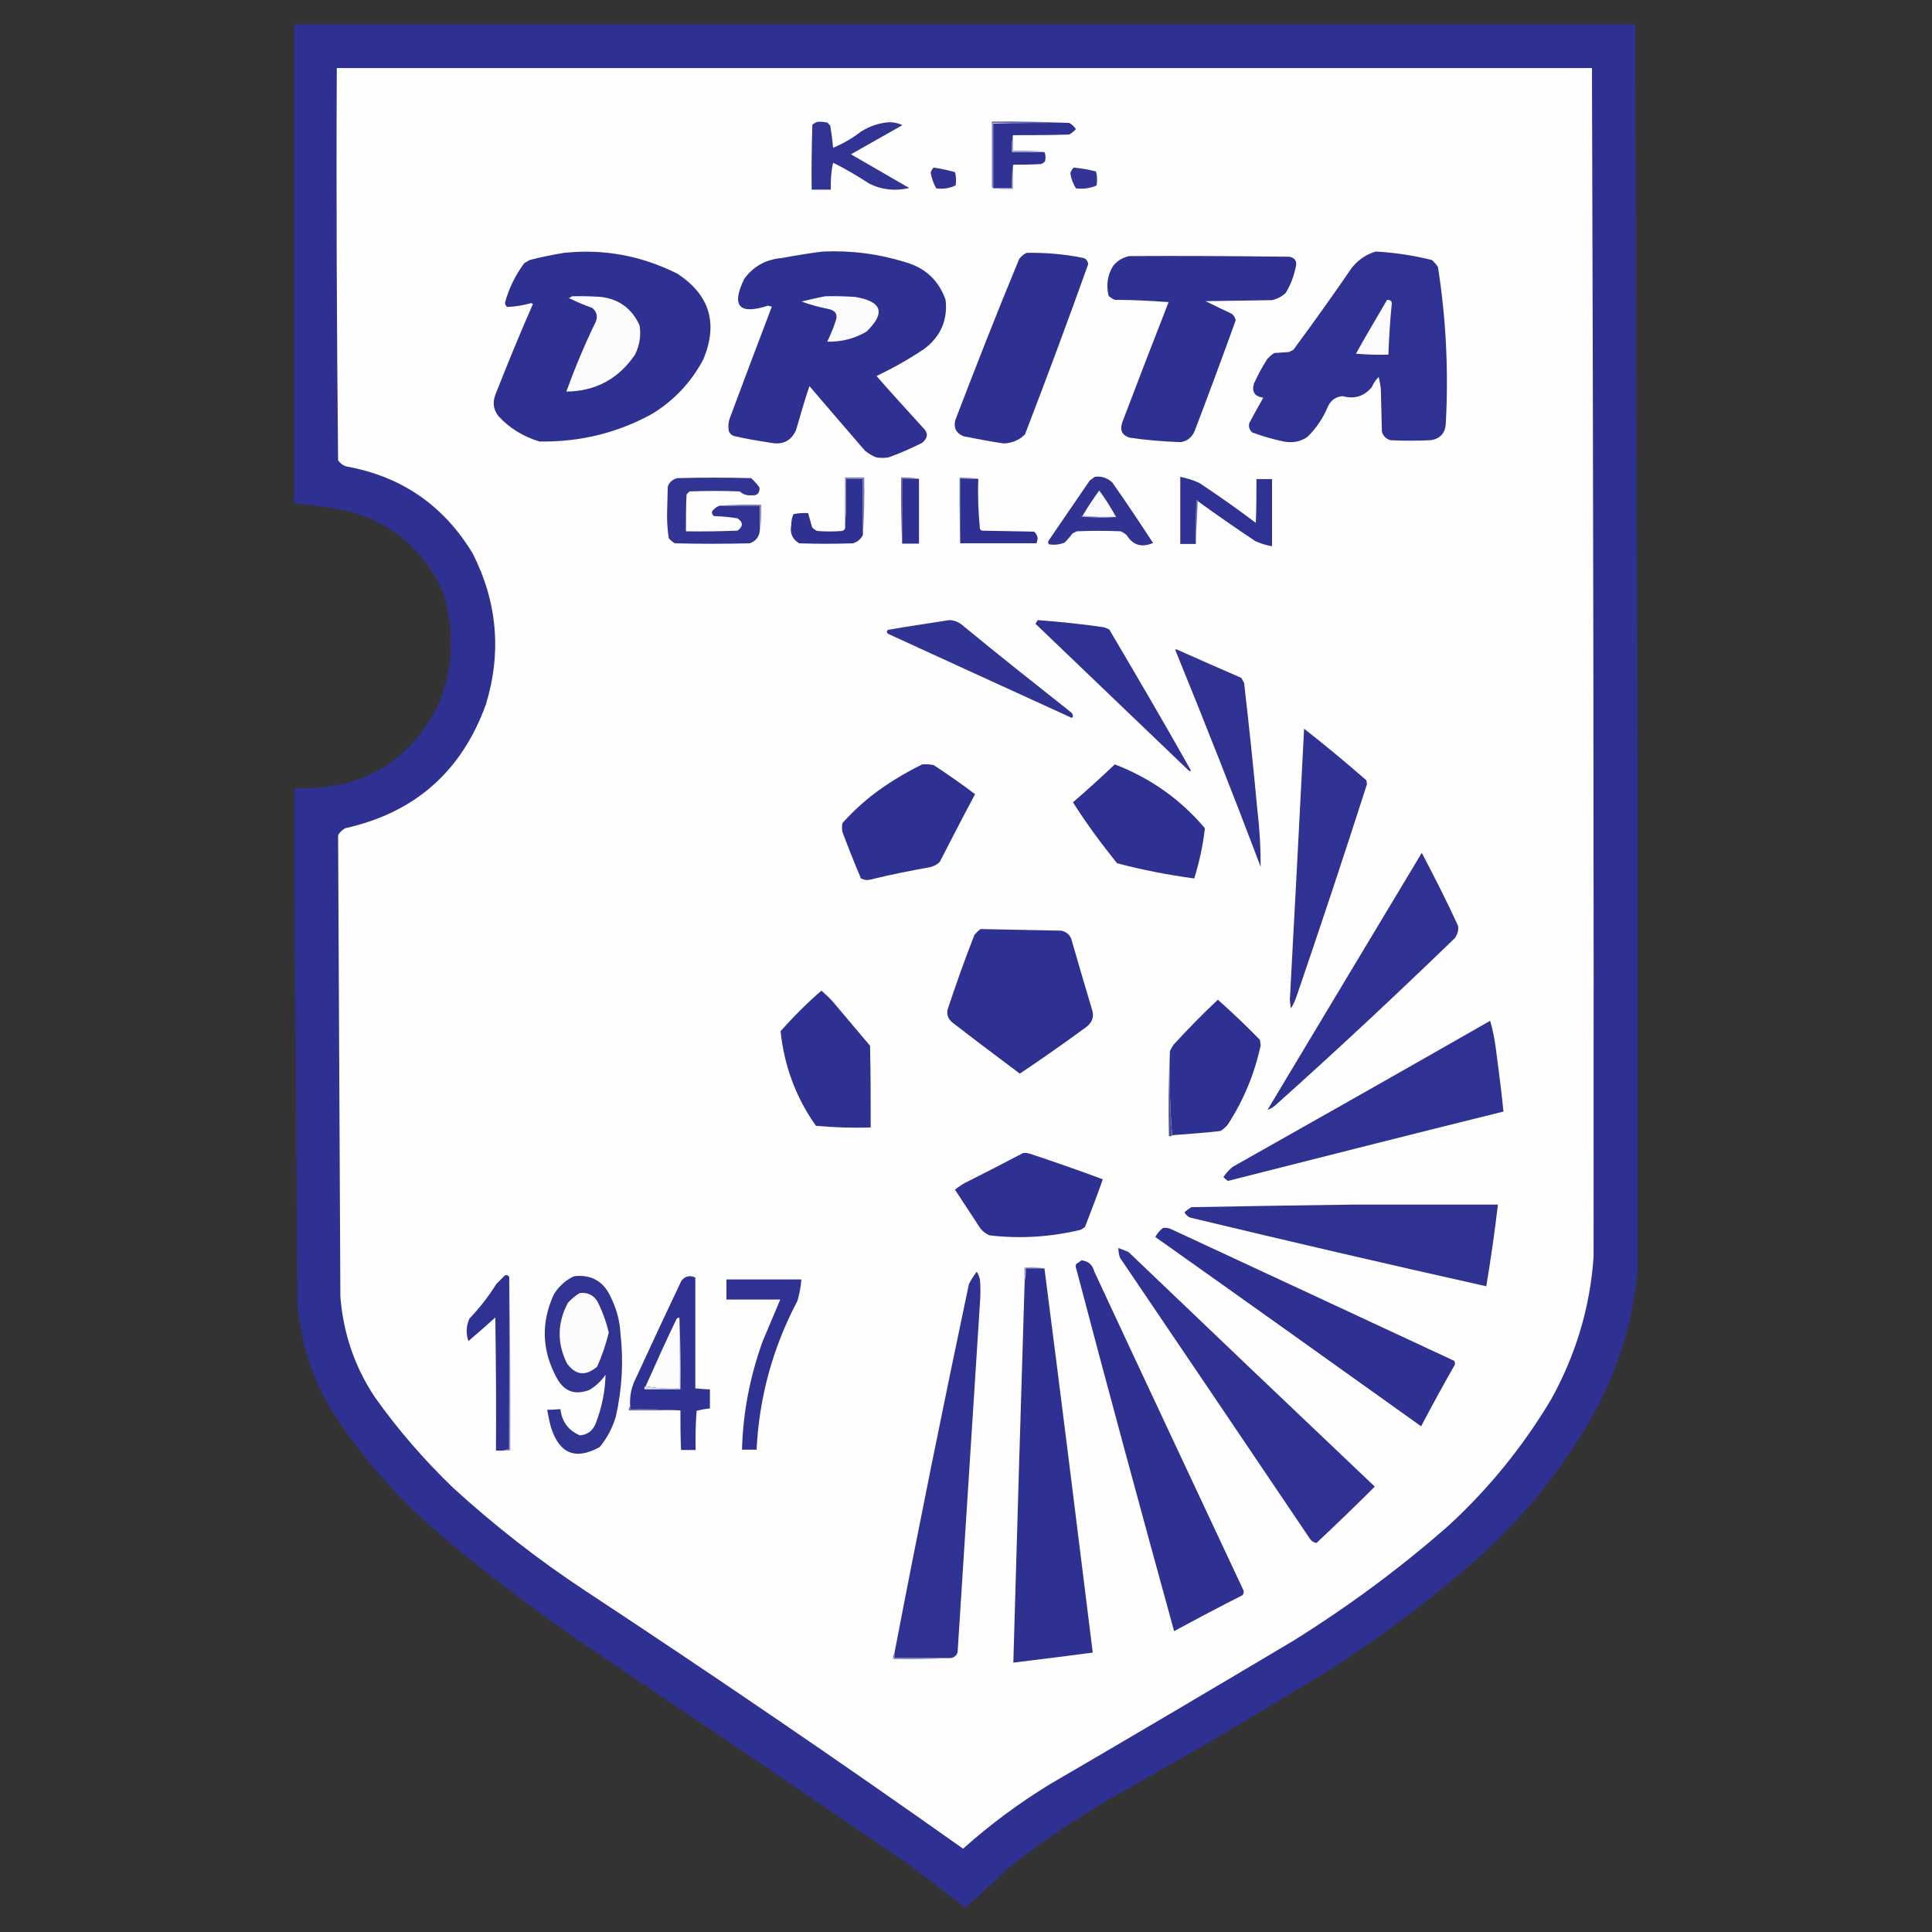 <?xml version="1.0" encoding="utf-8"?>
<!-- Generator: Adobe Illustrator 27.0.0, SVG Export Plug-In . SVG Version: 6.00 Build 0)  -->
<svg version="1.1" id="Layer_1" xmlns="http://www.w3.org/2000/svg" xmlns:xlink="http://www.w3.org/1999/xlink" x="0px" y="0px"
	 viewBox="0 0 596 596" style="enable-background:new 0 0 596 596;" xml:space="preserve">
<rect x="0" y="0" width="596" height="596" fill="#333333" stroke="none"/>
<style type="text/css">
	.st0{opacity:0.997;fill-rule:evenodd;clip-rule:evenodd;fill:#2E3192;enable-background:new    ;}
	.st1{fill-rule:evenodd;clip-rule:evenodd;fill:#FEFEFE;}
	.st2{fill-rule:evenodd;clip-rule:evenodd;fill:#323493;}
	.st3{fill-rule:evenodd;clip-rule:evenodd;fill:#6768AF;}
	.st4{fill-rule:evenodd;clip-rule:evenodd;fill:#2F3292;}
	.st5{fill-rule:evenodd;clip-rule:evenodd;fill:#8B8CC2;}
	.st6{fill-rule:evenodd;clip-rule:evenodd;fill:#313393;}
	.st7{fill-rule:evenodd;clip-rule:evenodd;fill:#333494;}
	.st8{fill-rule:evenodd;clip-rule:evenodd;fill:#9E9ECC;}
	.st9{fill-rule:evenodd;clip-rule:evenodd;fill:#2F3192;}
	.st10{fill-rule:evenodd;clip-rule:evenodd;fill:#2E3192;}
	.st11{fill-rule:evenodd;clip-rule:evenodd;fill:#FCFCFD;}
	.st12{fill-rule:evenodd;clip-rule:evenodd;fill:#FBFBFD;}
	.st13{fill-rule:evenodd;clip-rule:evenodd;fill:#323494;}
	.st14{fill-rule:evenodd;clip-rule:evenodd;fill:#5D5FAB;}
	.st15{fill-rule:evenodd;clip-rule:evenodd;fill:#9697C8;}
	.st16{fill-rule:evenodd;clip-rule:evenodd;fill:#FAFAFC;}
	.st17{fill-rule:evenodd;clip-rule:evenodd;fill:#7676B7;}
	.st18{fill-rule:evenodd;clip-rule:evenodd;fill:#6F71B4;}
	.st19{fill-rule:evenodd;clip-rule:evenodd;fill:#7576B7;}
	.st20{fill-rule:evenodd;clip-rule:evenodd;fill:#A7A9D1;}
	.st21{fill-rule:evenodd;clip-rule:evenodd;fill:#303293;}
	.st22{fill-rule:evenodd;clip-rule:evenodd;fill:#303292;}
	.st23{fill-rule:evenodd;clip-rule:evenodd;fill:#4D4FA2;}
	.st24{fill-rule:evenodd;clip-rule:evenodd;fill:#9B9CCB;}
	.st25{fill-rule:evenodd;clip-rule:evenodd;fill:#9192C6;}
	.st26{fill-rule:evenodd;clip-rule:evenodd;fill:#E0E0EE;}
	.st27{fill-rule:evenodd;clip-rule:evenodd;fill:#696AB0;}
	.st28{fill-rule:evenodd;clip-rule:evenodd;fill:#8081BD;}
</style>
<g>
	<g>
		<path class="st0" d="M90.7,7.5c137.9,0,275.9,0,413.8,0c0.1,79,0.4,158,0.7,237c0,49,0,98.1,0,147.1c-1.4,16.3-6.2,31.6-14.3,45.9
			c-9.2,16-20.6,30.2-34.4,42.7c-14.5,12.8-30,24.5-46.3,34.9c-21.2,13.1-42.8,25.8-64.6,38c-12.1,6.8-23.6,14.6-34.5,23.1
			c-4.3,4.2-8.8,8.3-13.3,12.3c-5.8-4.4-11.6-8.9-17.4-13.3c-33.9-23.2-67.8-46.2-101.9-69.1c-14.8-10.3-29.1-21.2-42.8-32.8
			c-12.2-10.4-22.7-22.2-31.6-35.4c-7.3-11-11.4-23.1-12.4-36.3c-0.2-41.4-0.5-82.7-0.9-124c0-11.5,0-23,0-34.5
			c20.7,0.9,35.6-7.9,44.7-26.3c4.6-11.7,4.8-23.4,0.7-35.2c-7-14.3-18.5-22.6-34.4-25c-3.7-0.6-7.4-1-11.1-1.2
			C90.7,106,90.7,56.8,90.7,7.5z"/>
	</g>
	<g>
		<path class="st1" d="M103.9,21C233,21,362,21,491.1,21c0.4,122.3,0.6,244.6,0.5,366.8c-1.1,15.6-5.5,30.2-13.1,43.9
			c-8.6,14.4-19.1,27.4-31.6,38.9c-15,13.2-31,25-48,35.6c-24.9,14.8-49.9,29.6-75,44.2c-9.5,5.8-18.4,12.4-26.8,19.9
			c-38.4-27.2-77.3-53.7-116.6-79.6c-14.4-9.5-28-20.1-40.8-31.8c-8.9-8.6-16.9-17.8-24-27.8c-6.3-9.4-9.8-19.8-10.7-31.1
			c-0.2-47.4-0.5-94.9-0.7-142.3c0.5-1,1.3-1.7,2.2-2.2c21.5-4.8,35.9-17.5,43.4-38.2c4.9-16.1,3.5-31.7-4.1-46.6
			c-8.9-14.7-21.8-23.7-38.9-26.8c-1.1-0.3-2-1-2.6-1.9C103.9,101.6,103.7,61.3,103.9,21z"/>
	</g>
	<g>
		<path class="st2" d="M252.1,37.6c1-0.1,2.1,0,3.1,0.2c0.3,0.3,0.6,0.6,0.9,0.9c0.4,2.3,0.7,4.6,0.9,6.9c3.1-1.3,6-3,8.6-5
			c2.7-1.7,5.6-2.7,8.8-2.9c1.4,0,2.7,0.3,4,0.9c-5.3,3-10.6,6-15.9,9c6,3.5,12,6.9,18,10.4c-4.3,1-8.5,0.6-12.4-1.4
			c-3.6-2.3-7.2-4.5-11.1-6.4c-0.6,2.7-0.8,5.5-0.7,8.3c-2,0-3.9,0-5.9,0c-0.1-6.7,0-13.4,0.2-20C251.1,38,251.6,37.8,252.1,37.6z"
			/>
	</g>
	<g>
		<path class="st3" d="M329.8,37.9c-7.8,0-15.6,0-23.5,0c0,6.7,0,13.4,0,20c-0.1,0-0.2,0-0.3,0c0-6.8,0-13.6,0-20.4
			C314,37.4,321.9,37.6,329.8,37.9z"/>
	</g>
	<g>
		<path class="st4" d="M329.8,37.9c0.8,0.4,1.5,1.1,2.1,1.9c-0.6,0.7-1.3,1.3-2.1,1.7c-5.8,0.2-11.5,0.2-17.3,0.2
			c-0.3,1.7-0.4,3.4-0.3,5.2c3.4,0,6.7,0,10,0c0.4,0.9,0.4,1.8,0.2,2.8c-0.3,0.4-0.7,0.7-1.2,0.9c-2.9,0.2-5.8,0.2-8.6,0.2
			c-0.3,2.3-0.4,4.8-0.3,7.3c-2,0-3.9,0-5.9,0c0-6.7,0-13.4,0-20C314.1,37.9,321.9,37.9,329.8,37.9z"/>
	</g>
	<g>
		<path class="st5" d="M312.5,41.7c0,1.6,0,3.2,0,4.8c3.3-0.1,6.5,0,9.7,0.3c-3.4,0-6.7,0-10,0C312.1,45.1,312.2,43.4,312.5,41.7z"
			/>
	</g>
	<g>
		<path class="st6" d="M288,51.7c2.2,0.3,4.4,0.8,6.6,1.4c0.4,1.4,0.4,2.8,0.2,4.1c-1.9,0.9-3.9,1.2-6,0.9c-0.8-1.5-1.4-3.1-1.7-4.8
			C287.2,52.7,287.6,52.2,288,51.7z"/>
	</g>
	<g>
		<path class="st7" d="M331.2,51.7c2.3,0.2,4.6,0.6,6.9,1.2c0.4,1.4,0.4,2.8,0.2,4.3c-2,0.9-4.2,1.2-6.4,0.9c-0.9-1.5-1.5-3-1.7-4.7
			C330.4,52.8,330.7,52.2,331.2,51.7z"/>
	</g>
	<g>
		<path class="st8" d="M312.5,50.7c0,2.5,0,5.1,0,7.6c-2.2,0.1-4.5,0-6.6-0.3c0.1,0,0.2,0,0.3,0c2,0,3.9,0,5.9,0
			C312.1,55.4,312.2,53,312.5,50.7z"/>
	</g>
	<g>
		<path class="st9" d="M174,78c12.3-1.3,23.9,0.9,34.9,6.4c10,6.5,12.7,15.3,8.1,26.4c-3.7,7-8.9,12.6-15.7,16.8
			c-10.8,6-22.5,8.8-34.9,8.6c-4.9-1.5-9.1-4-12.6-7.8c-1.6-2-1.9-4.2-1-6.6c3.7-9.4,7.5-18.7,11.6-28c-0.2-0.1-0.3-0.2-0.5-0.3
			c-2.5,0.7-4.9,1.1-7.4,1.2c-0.5-0.3-0.7-0.8-0.7-1.4c1.2-4.4,3.2-8.4,5.9-12.1c0.6-0.3,1.1-0.7,1.7-1
			C166.9,79.3,170.4,78.6,174,78z"/>
	</g>
	<g>
		<path class="st9" d="M253.8,77.6c8.7-0.4,17.2,0.7,25.6,3.3c6.1,1.8,10.2,5.6,12.3,11.6c0.7,6.2-1.5,11.2-6.4,15
			c-4.7,3.2-9.7,6-14.9,8.5c4.7,5.4,9.5,10.6,14.3,15.9c1.7,1.6,1.6,3.2-0.2,4.7c-3.4,1.7-6.8,3.2-10.4,4.5c-1.3,0.2-2.5,0.2-3.8,0
			c-1.3-0.5-2.4-1.2-3.5-2.1c-5.7-6.6-11.4-13.2-17.1-19.9c-1.5,4.5-2.8,8.9-4.1,13.5c-1.5,3.4-4.1,4.7-7.8,4
			c-3.8-0.6-7.6-1.2-11.4-2.1c-0.8-0.3-1.3-0.8-1.6-1.6c-0.2-1.3-0.1-2.6,0.3-3.8c4.3-11.5,8.6-23,13-34.5c-0.4-0.1-0.8-0.2-1.2-0.3
			c-8.9,2.9-11.4,0.1-7.3-8.3c2.9-3.9,6.7-6,11.6-6.4C245.5,78.8,249.7,78.1,253.8,77.6z"/>
	</g>
	<g>
		<path class="st9" d="M316.7,78c5.9-0.1,11.8,0.4,17.6,1.6c0.8,0.3,1.3,1,1.4,1.9c-6.3,17.6-12.8,35.1-19.5,52.5
			c-1.8,1.8-4,2.7-6.6,2.8c-4.1-0.6-8.2-1.4-12.3-2.2c-2.3-0.9-3.2-2.6-2.6-5c6.4-16.7,12.9-33.3,19.7-49.7
			C315.1,79,315.8,78.4,316.7,78z"/>
	</g>
	<g>
		<path class="st4" d="M424.4,77.6c5.8,0.3,11.6,1.2,17.3,2.6c0.8,0.7,1.4,1.4,1.9,2.2c2.5,16,3.3,32.1,2.4,48.4
			c-0.2,2.9-1.8,4.6-4.7,5c-4.1,0.2-8.3,0.2-12.4,0c-1.3-0.4-2.2-1.3-2.6-2.6c-0.1-4-0.2-8-0.3-12.1c0-1.7-0.3-3.2-0.7-4.8
			c-0.9,0.9-1.6,1.9-2.1,3.1c-2.4,2.9-5.4,3.8-9,2.8c-2.1,0.2-3.6,1.2-4.5,3.1c-1.5,3.6-3.6,6.8-6.4,9.5c-2.2,1.5-4.6,1.9-7.3,1.4
			c-3.3-0.7-6.5-1.6-9.7-2.8c-0.9-0.8-1.2-1.8-0.9-2.9c1.4-2.6,2.8-5.2,4.3-7.8c-2.6-0.4-3.6-1.8-2.9-4.3c1.2-2.7,2.6-5.2,4.1-7.6
			c0.7-0.8,1.4-1.4,2.2-1.9c1.5-0.1,3-0.2,4.5-0.3c0.4-0.2,0.9-0.4,1.4-0.7c6.2-8.4,12.2-16.8,18.1-25.4
			C419.2,80,421.6,78.4,424.4,77.6z"/>
	</g>
	<g>
		<path class="st10" d="M348.4,79c16.5-0.1,32.9,0,49.4,0.2c1.8,0.4,2.4,1.5,1.9,3.3c-0.6,2.8-1.6,5.5-3.1,7.9
			c-1.2,1.1-2.7,1.9-4.3,2.2c-6.8,0.1-13.6,0.2-20.4,0.3c2.6,1.3,5.3,2.6,7.9,3.8c0.8,0.5,1.2,1.2,1.4,2.1
			c-4.1,11.4-8.3,22.7-12.6,34c-0.8,2-2.2,3.2-4.3,3.6c-5.3-0.2-10.6-0.6-15.9-1.4c-2.3-0.8-3-2.3-2.2-4.7
			c4.7-12.4,9.5-24.8,14.3-37.1c-5.5-0.4-11-0.7-16.6-0.7c-0.7-0.3-1.3-0.7-1.9-1.2c-0.8-3.3-0.4-6.4,1.4-9.3
			C344.7,80.4,346.4,79.4,348.4,79z"/>
	</g>
	<g>
		<path class="st11" d="M176.4,91.4c3-0.1,6,0,9,0.2c5.7,0.7,9.6,3.7,11.9,8.8c0.5,3.1,0,6.1-1.4,9c-5.1,7.5-12.2,11.3-21.2,11.4
			c2.7-7.4,5.7-14.6,9.2-21.8c0.5-1.6,0.1-2.9-1.2-4c-2.5-0.9-4.9-1.9-7.3-3.1C175.8,91.9,176.1,91.7,176.4,91.4z"/>
	</g>
	<g>
		<path class="st12" d="M254.5,91.4c3.1-0.1,6.2,0,9.3,0.2c8.3,1.4,9.5,4.9,3.5,10.7c-3.7,2.2-7.8,3.2-12.1,3.1
			c1-2.1,1.9-4.2,2.6-6.4c0.7-1.9,0-3.1-1.9-3.6c-2.9-0.6-5.8-1.3-8.6-2.4C249.7,92.4,252.1,91.9,254.5,91.4z"/>
	</g>
	<g>
		<path class="st12" d="M427.9,92.5c1.2,0,1.6,0.5,1.4,1.7c-0.5,5-0.8,10.1-1,15.2c-3.4,0.1-6.7,0-10-0.3
			C421.4,103.5,424.7,98,427.9,92.5z"/>
	</g>
	<g>
		<path class="st4" d="M369.5,154.6c0-0.2-0.1-0.3-0.3-0.3c-0.3,4.5-0.4,9-0.3,13.5c-1.6,0-3.2,0-4.8,0c0-6.9,0-13.8,0-20.7
			c2,0.4,4,1,5.9,1.9c5.9,3.9,11.7,8,17.4,12.3c0.2-4.5,0.2-9,0.2-13.5c1.6,0,3.2,0,4.8,0c0,6.9,0,13.8,0,20.7
			c-1.8-0.3-3.5-0.8-5.2-1.6C381.2,162.9,375.3,158.8,369.5,154.6z"/>
	</g>
	<g>
		<path class="st6" d="M337.7,147.1c2.1-0.3,3.8,0.3,5.4,1.7c4.3,6.1,8.5,12.4,12.6,18.7c-3.5,1.5-6.2,0.7-8.1-2.4
			c-0.6-0.5-1.2-0.9-1.9-1.2c-4.5-0.2-9-0.2-13.5,0c-0.4,0.2-0.9,0.4-1.4,0.7c-0.7,1-1.5,1.9-2.4,2.8c-1.6,0.6-3.2,0.8-4.8,0.5
			c-0.3-0.3-0.3-0.7-0.2-1c4.2-6.2,8.5-12.4,12.8-18.7C336.8,147.8,337.3,147.4,337.7,147.1z"/>
	</g>
	<g>
		<path class="st13" d="M222,156c4.1,0,8.3,0,12.4,0c0,2.5,0,5.1,0,7.6c-0.2,2-1.2,3.3-3.1,4c-7.7,0.2-15.4,0.2-23.1,0
			c-0.7-0.4-1.4-0.9-1.9-1.6c-0.4-2.7-0.6-5.5-0.5-8.3c0.1-2.5,0.1-5.1,0.2-7.6c0.5-1.4,1.5-2.2,2.9-2.6c7.6-0.2,15.2-0.2,22.8,0
			c1,0.9,1.9,1.9,2.6,2.9c0.1,1.8-0.8,2.6-2.6,2.4c-1.3,0.1-2.5-0.3-3.5-1.2c-5.2-0.2-10.4-0.2-15.5,0c-0.3,0.3-0.6,0.6-0.9,0.9
			c-0.2,3.8-0.2,7.6-0.2,11.4c5.3,0.1,10.6,0,15.9-0.2c1.8-1.3,1.8-2.6,0-3.8c-2.4-0.4-4.8-0.6-7.3-0.7c-0.8-0.8-0.8-1.5,0.2-2.2
			C220.8,156.5,221.4,156.2,222,156z"/>
	</g>
	<g>
		<path class="st9" d="M266.2,165c-0.6,1.3-1.7,2.2-3.1,2.6c-5.5,0.2-11.1,0.2-16.6,0c-2.1-1.3-2.9-3.2-2.4-5.7
			c0-1.2,0.2-2.3,0.7-3.3c1.5-0.3,3-0.4,4.5-0.3c0.4,1.4,0.8,2.9,1.2,4.3c0.4,0.5,0.9,0.9,1.6,1.2c2.5,0.2,5.1,0.2,7.6,0
			c0.8-0.2,1.2-0.7,1-1.6c0.3-4.8,0.4-9.6,0.3-14.5c1.7,0,3.5,0,5.2,0C266.2,153.5,266.2,159.2,266.2,165z"/>
	</g>
	<g>
		<path class="st14" d="M283.5,147.7c-1.7,0-3.5,0-5.2,0c0,6.7,0,13.4,0,20c-0.3-6.7-0.4-13.5-0.3-20.4
			C279.9,147.3,281.7,147.4,283.5,147.7z"/>
	</g>
	<g>
		<path class="st9" d="M283.5,147.7c0,6.7,0,13.4,0,20c-1.7,0-3.5,0-5.2,0c0-6.7,0-13.4,0-20C280,147.7,281.8,147.7,283.5,147.7z"/>
	</g>
	<g>
		<path class="st15" d="M301.8,147.7c-1.8,0-3.7,0-5.5,0c0,6.7,0,13.4,0,20c-0.3-6.7-0.4-13.5-0.3-20.4
			C298,147.3,299.9,147.4,301.8,147.7z"/>
	</g>
	<g>
		<path class="st10" d="M301.8,147.7c-0.2,5.2,0,10.4,0.5,15.5c0.2,0.2,0.3,0.3,0.5,0.5c5.4,0.1,10.8,0.2,16.2,0.3
			c1.1,1,1.4,2.2,0.7,3.6c-7.8,0-15.6,0-23.5,0c0-6.7,0-13.4,0-20C298.1,147.7,300,147.7,301.8,147.7z"/>
	</g>
	<g>
		<path class="st16" d="M344.3,159.5c-3.5,0.1-7,0-10.4-0.3c1.6-2.7,3.4-5.4,5.2-7.9C341,153.9,342.7,156.6,344.3,159.5z"/>
	</g>
	<g>
		<path class="st17" d="M266.2,165c0-5.8,0-11.5,0-17.3c-1.7,0-3.5,0-5.2,0c0.1,4.9,0,9.7-0.3,14.5c0-4.9,0-9.9,0-14.9
			c2,0,3.9,0,5.9,0C266.7,153.3,266.6,159.2,266.2,165z"/>
	</g>
	<g>
		<path class="st18" d="M369.5,154.6c-0.2,4.4-0.4,8.7-0.7,13.1c-0.1-4.5,0-9,0.3-13.5C369.4,154.3,369.5,154.5,369.5,154.6z"/>
	</g>
	<g>
		<path class="st19" d="M222,156c4.2-0.3,8.5-0.4,12.8-0.3c0.1,2.7,0,5.4-0.3,7.9c0-2.5,0-5.1,0-7.6C230.3,156,226.2,156,222,156z"
			/>
	</g>
	<g>
		<path class="st20" d="M333.9,159.1c3.4,0.3,6.8,0.4,10.4,0.3c-1.5,0.2-3.2,0.3-5.2,0.3c-1.8-0.1-3.7-0.2-5.5-0.3
			C333.6,159.3,333.8,159.2,333.9,159.1z"/>
	</g>
	<g>
		<path class="st21" d="M320.1,191.3c6.8,0.5,13.6,1.2,20.4,2.2c0.6,0.2,1.2,0.4,1.7,0.7c8.5,14.4,17,28.9,25.2,43.5
			c-0.2,0.2-0.4,0.2-0.7,0c-15.8-15.1-31.5-30.2-47.3-45.3C319.7,192.1,319.9,191.7,320.1,191.3z"/>
	</g>
	<g>
		<path class="st6" d="M292.8,191.3c1.7,0,3.2,0.7,4.5,1.9c10.8,8.9,21.8,17.6,32.8,26.3c0.6,0.4,0.9,0.9,0.9,1.6
			c-0.1,0.2-0.3,0.3-0.5,0.3c-18.9-8.6-37.8-17.3-56.6-25.9c-0.4-0.4-0.4-0.8,0-1.2C280.2,193.2,286.5,192.3,292.8,191.3z"/>
	</g>
	<g>
		<path class="st22" d="M362.6,200.6c0-0.2,0.1-0.3,0.3-0.3c6.7,3,13.3,5.9,20,8.8c0.3,0.5,0.6,1,0.9,1.6
			c1.5,13.1,2.9,26.3,4.1,39.4c0.7,5.7,1,11.5,1,17.3C380.4,244.9,371.6,222.7,362.6,200.6z"/>
	</g>
	<g>
		<path class="st4" d="M402.3,224.8c6.5,5.1,12.9,10.4,19.2,15.9c0.1,0.4,0.1,0.8,0.2,1.2c-7,21.8-14.2,43.5-21.6,65.1
			c-0.5,1.5-1.1,2.9-1.9,4.1c-0.1-0.9-0.2-1.7-0.3-2.6C399.4,280.6,400.9,252.7,402.3,224.8z"/>
	</g>
	<g>
		<path class="st9" d="M284.5,235.8c1.1-0.1,2.3,0,3.5,0.2c4.4,2.9,8.6,5.8,12.8,9c-3.7,6.9-7.3,13.9-10.9,20.9
			c-0.8,0.8-1.8,1.3-2.9,1.6c-6.1,1.1-12.3,2.3-18.3,3.8c-1.1,0.3-2.1,0.2-3.1-0.3c-2-4.7-3.9-9.5-5.7-14.3c-0.2-0.9-0.2-1.8,0-2.8
			c3.7-4.1,7.7-7.7,12.3-10.9C276.1,240.3,280.2,237.9,284.5,235.8z"/>
	</g>
	<g>
		<path class="st9" d="M343.9,235.8c10.9,4.2,20.2,10.7,27.8,19.7c-0.6,5.3-1.7,10.4-3.3,15.5c-8-1.1-15.9-2.6-23.8-4.7
			c-4.9-6.1-9.5-12.3-13.6-18.8C335.4,243.7,339.7,239.8,343.9,235.8z"/>
	</g>
	<g>
		<path class="st4" d="M438.6,263.1c3.9,7.4,7.7,14.9,11.2,22.5c0.2,1.4-0.2,2.7-1,3.8c-18.2,17.6-36.6,34.8-55.4,51.6
			c-0.8,0.7-1.6,1.1-2.4,1.4C406.8,316,422.7,289.6,438.6,263.1z"/>
	</g>
	<g>
		<path class="st9" d="M302.5,286.6c8.3,0.2,16.6,0.3,24.9,0.5c1.8,0.4,2.9,1.5,3.3,3.3c2,7,4.1,14.1,6.2,21.1c0.7,2.2,0,4-1.9,5.4
			c-6.7,4.9-13.5,9.7-20.4,14.3c-6.9-5.2-13.9-10.4-20.7-15.7c-1.3-1-1.9-2.3-1.6-4c2.6-7.8,5.3-15.5,8.3-23.1
			C301.2,287.7,301.8,287.1,302.5,286.6z"/>
	</g>
	<g>
		<path class="st10" d="M253.4,305.6c1.2,1.1,2.5,2.2,3.6,3.5c3.8,4.5,7.6,9,11.4,13.5c0.2,8.4,0.2,16.8,0.2,25.2
			c-5.7,0.2-11.3,0-16.9-0.5c-6.2-8.8-9.8-18.5-10.9-29.2C244.8,313.6,249,309.4,253.4,305.6z"/>
	</g>
	<g>
		<path class="st10" d="M361.6,350.2c-0.7-8.5-0.9-17.1-0.7-25.9c0.3-0.7,0.7-1.4,1.2-2.1c4.4-4.8,8.9-9.4,13.6-13.8
			c4.5,4,8.8,8.1,13,12.4c0.1,0.6,0.1,1.1,0.2,1.7c-1.9,8.8-5.3,17-10.2,24.5c-0.7,0.8-1.4,1.4-2.2,1.9
			C371.5,349.5,366.5,349.8,361.6,350.2z"/>
	</g>
	<g>
		<path class="st4" d="M459.7,314.9c0.9,3.1,1.5,6.3,1.9,9.7c0.8,6.1,1.6,12.2,2.2,18.3c-28.3,7-56.6,14.2-85,21.4
			c-0.5-0.3-1-0.8-1.4-1.2c0.8-1.1,1.7-2.2,2.8-3.1C406.8,345,433.3,330,459.7,314.9z"/>
	</g>
	<g>
		<path class="st23" d="M360.9,324.3c-0.2,8.8,0,17.4,0.7,25.9c-0.2,0.3-0.6,0.4-1,0.3C360.4,341.7,360.5,333,360.9,324.3z"/>
	</g>
	<g>
		<path class="st10" d="M315.6,355.7c0.7-0.1,1.4,0,2.1,0.2c7.5,2.5,15,5.1,22.5,7.9c-1.7,4.9-3.6,9.8-5.5,14.7
			c-0.4,0.3-0.9,0.7-1.4,0.9c-9.2,2.2-18.5,2.8-28,1.7c-1.2-0.5-2.1-1.2-2.9-2.2c-2.6-4-5.2-7.9-7.8-11.9c1-0.8,2-1.5,3.1-2.1
			C303.7,361.9,309.7,358.8,315.6,355.7z"/>
	</g>
	<g>
		<path class="st22" d="M417.9,371.6c14.7,0,29.5,0,44.2,0c-1,8.4-2.2,16.8-3.6,25.2c-30.5-6.8-61-13.9-91.4-21.2
			c-0.7-0.3-1.3-0.9-1.7-1.6c0.6-0.6,1.3-1.1,2.1-1.6C384.3,372.1,401.1,371.8,417.9,371.6z"/>
	</g>
	<g>
		<path class="st9" d="M358.8,378.8c0.7-0.1,1.4,0,2.1,0.2c29.3,13.6,58.5,27.2,87.7,40.8c0.4,0.7,0.3,1.3-0.2,1.9
			c-3.4,6-6.8,12.2-10,18.3c-27.3-19.5-54.6-39-82-58.4C357,380.5,357.8,379.5,358.8,378.8z"/>
	</g>
	<g>
		<path class="st4" d="M345,385c1,0.4,2.1,0.8,3.1,1.2c25.3,24.2,50.6,48.3,76,72.4c-5.9,5.9-11.9,11.7-18,17.4
			c-0.9-0.2-1.7-0.7-2.2-1.6c-19.4-28.8-38.9-57.6-58.4-86.4C345.2,387.2,345,386.1,345,385z"/>
	</g>
	<g>
		<path class="st9" d="M333.6,388.8c2.1,0.2,3.4,1.3,4,3.5c15.2,32.7,30.6,65.4,45.9,98.1c0.3,0.6,0.2,1.2-0.2,1.7
			c-7.1,3.6-14.1,7.3-21.1,11.1c-10.3-37.4-20.5-75-30.4-112.6c0.1-0.2,0.1-0.4,0.2-0.7C332.6,389.6,333.1,389.2,333.6,388.8z"/>
	</g>
	<g>
		<path class="st24" d="M322.2,391.3c-2,0-3.9,0-5.9,0c0.1,1.3,0,2.6-0.3,3.8c0-1.4,0-2.8,0-4.1
			C318.1,390.8,320.2,390.9,322.2,391.3z"/>
	</g>
	<g>
		<path class="st9" d="M322.2,391.3c5.1,39.5,10,79,14.9,118.5c-8.2,1.1-16.3,2.1-24.5,3.1c1.1-39.3,2.3-78.5,3.5-117.8
			c0.3-1.2,0.4-2.5,0.3-3.8C318.3,391.3,320.2,391.3,322.2,391.3z"/>
	</g>
	<g>
		<path class="st4" d="M293.2,511.5c-5.8,0-11.5,0-17.3,0c0-0.4,0-0.9,0-1.4c7.3-38.1,15-76.1,23-114c0.7-1.3,1.5-2.6,2.4-3.8
			c0.5,0.7,0.8,1.6,1,2.4c0.2,2.4,0.2,4.8,0,7.3c-2.3,35.9-4.6,71.8-6.9,107.8C295,510.8,294.2,511.4,293.2,511.5z"/>
	</g>
	<g>
		<path class="st4" d="M157.1,394c0,17.7,0,35.5,0,53.2c-0.7-0.1-1.2,0-1.7,0.3c-0.8,0-1.6,0-2.4,0c0.1-13.7,0-27.4-0.2-41.1
			c-2.7,2.5-5.5,4.9-8.3,7.3c-0.8-2.3-0.7-4.7,0.3-6.9c3.1-3.3,5.9-6.8,8.3-10.7c0.9-0.9,1.7-1.7,2.6-2.6
			C156.3,393.2,156.8,393.4,157.1,394z"/>
	</g>
	<g>
		<path class="st2" d="M177.1,393.7c5.2-0.6,9,1.5,11.2,6.2c1.8,3.6,2.9,7.4,3.1,11.4c1,8.6,0.5,17.1-1.4,25.6c-1,3.5-2.7,6.7-5,9.5
			c-7.4,4.1-12.4,2.1-15-6c-0.5-1.8-0.9-3.7-1.2-5.5c1.4,0,2.8-0.1,4.1-0.2c0.4,3.9,2.5,6.6,6,8.1c2.3-0.2,3.9-1.4,4.8-3.5
			c1.9-4.9,3-10,3.1-15.2c-1.3,1.9-3,3.5-5,4.7c-4.6,1.7-7.9,0.4-10.2-4c-4.5-8.4-4.7-17-0.7-25.6
			C172.5,396.7,174.5,394.9,177.1,393.7z"/>
	</g>
	<g>
		<path class="st25" d="M157.1,394c0.3,17.8,0.4,35.6,0.3,53.5c-0.7,0-1.4,0-2.1,0c0.5-0.3,1.1-0.4,1.7-0.3
			C157.1,429.5,157.1,411.7,157.1,394z"/>
	</g>
	<g>
		<path class="st4" d="M209.9,435.1c-5.1-0.3-10.3-0.4-15.5-0.3c0-0.3,0-0.7,0-1c-0.2-2.9,0.3-5.7,1.6-8.3
			c4.7-10.2,9.4-20.3,14.2-30.4c1.1-1.4,2.6-1.8,4.3-1c0,11.4,0,22.8,0,34.2c1.5,0.1,3,0.3,4.5,0.3c0,2,0,3.9,0,5.9
			c-1.4,0.1-2.8,0.4-4.1,0.7c-0.3,4-0.4,8-0.3,12.1c-1.5,0-3,0-4.5,0C209.9,443.2,209.9,439.2,209.9,435.1z"/>
	</g>
	<g>
		<path class="st21" d="M224.1,394.7c7.7,0,15.4,0,23.1,0c-0.1,2.2-0.6,4.4-1.2,6.6c-7.6,14.4-11.8,29.7-12.6,45.9c-1.5,0-3,0-4.5,0
			c0.3-11.5,2.5-22.7,6.4-33.5c1.8-4.3,3.6-8.5,5.4-12.8c-5.5,0-11.1,0-16.6,0C224.1,398.9,224.1,396.8,224.1,394.7z"/>
	</g>
	<g>
		<path class="st11" d="M178.8,398.9c2.3-0.3,4.1,0.5,5.4,2.4c1.6,3.1,2.8,6.4,3.6,9.8c-0.9,3.6-2.1,7.2-3.6,10.5
			c-3.5,3-6.6,2.7-9.3-1c-3.1-6.3-3-12.5,0.3-18.7C176.3,400.7,177.5,399.7,178.8,398.9z"/>
	</g>
	<g>
		<path class="st11" d="M209.6,406.5c0,7.3,0,14.5,0,21.8c-3.6,0.2-7,0-10.4-0.7c3.1-6.9,6.2-13.9,9.5-20.7
			C209,406.6,209.2,406.4,209.6,406.5z"/>
	</g>
	<g>
		<path class="st26" d="M209.6,406.5c0.3,7.3,0.4,14.7,0.3,22.1c-3.7,0-7.4,0-11.1,0c-0.1-0.4,0-0.8,0.3-1c3.3,0.7,6.8,0.9,10.4,0.7
			C209.6,421,209.6,413.7,209.6,406.5z"/>
	</g>
	<g>
		<path class="st27" d="M194.4,433.8c0,0.3,0,0.7,0,1c5.3-0.1,10.4,0,15.5,0.3c-5.3,0-10.6,0-15.9,0
			C193.9,434.6,194.1,434.1,194.4,433.8z"/>
	</g>
	<g>
		<path class="st28" d="M275.9,510.1c0,0.4,0,0.9,0,1.4c5.8,0,11.5,0,17.3,0c-5.8,0.3-11.7,0.4-17.6,0.3
			C275.4,511.2,275.5,510.6,275.9,510.1z"/>
	</g>
</g>
</svg>
